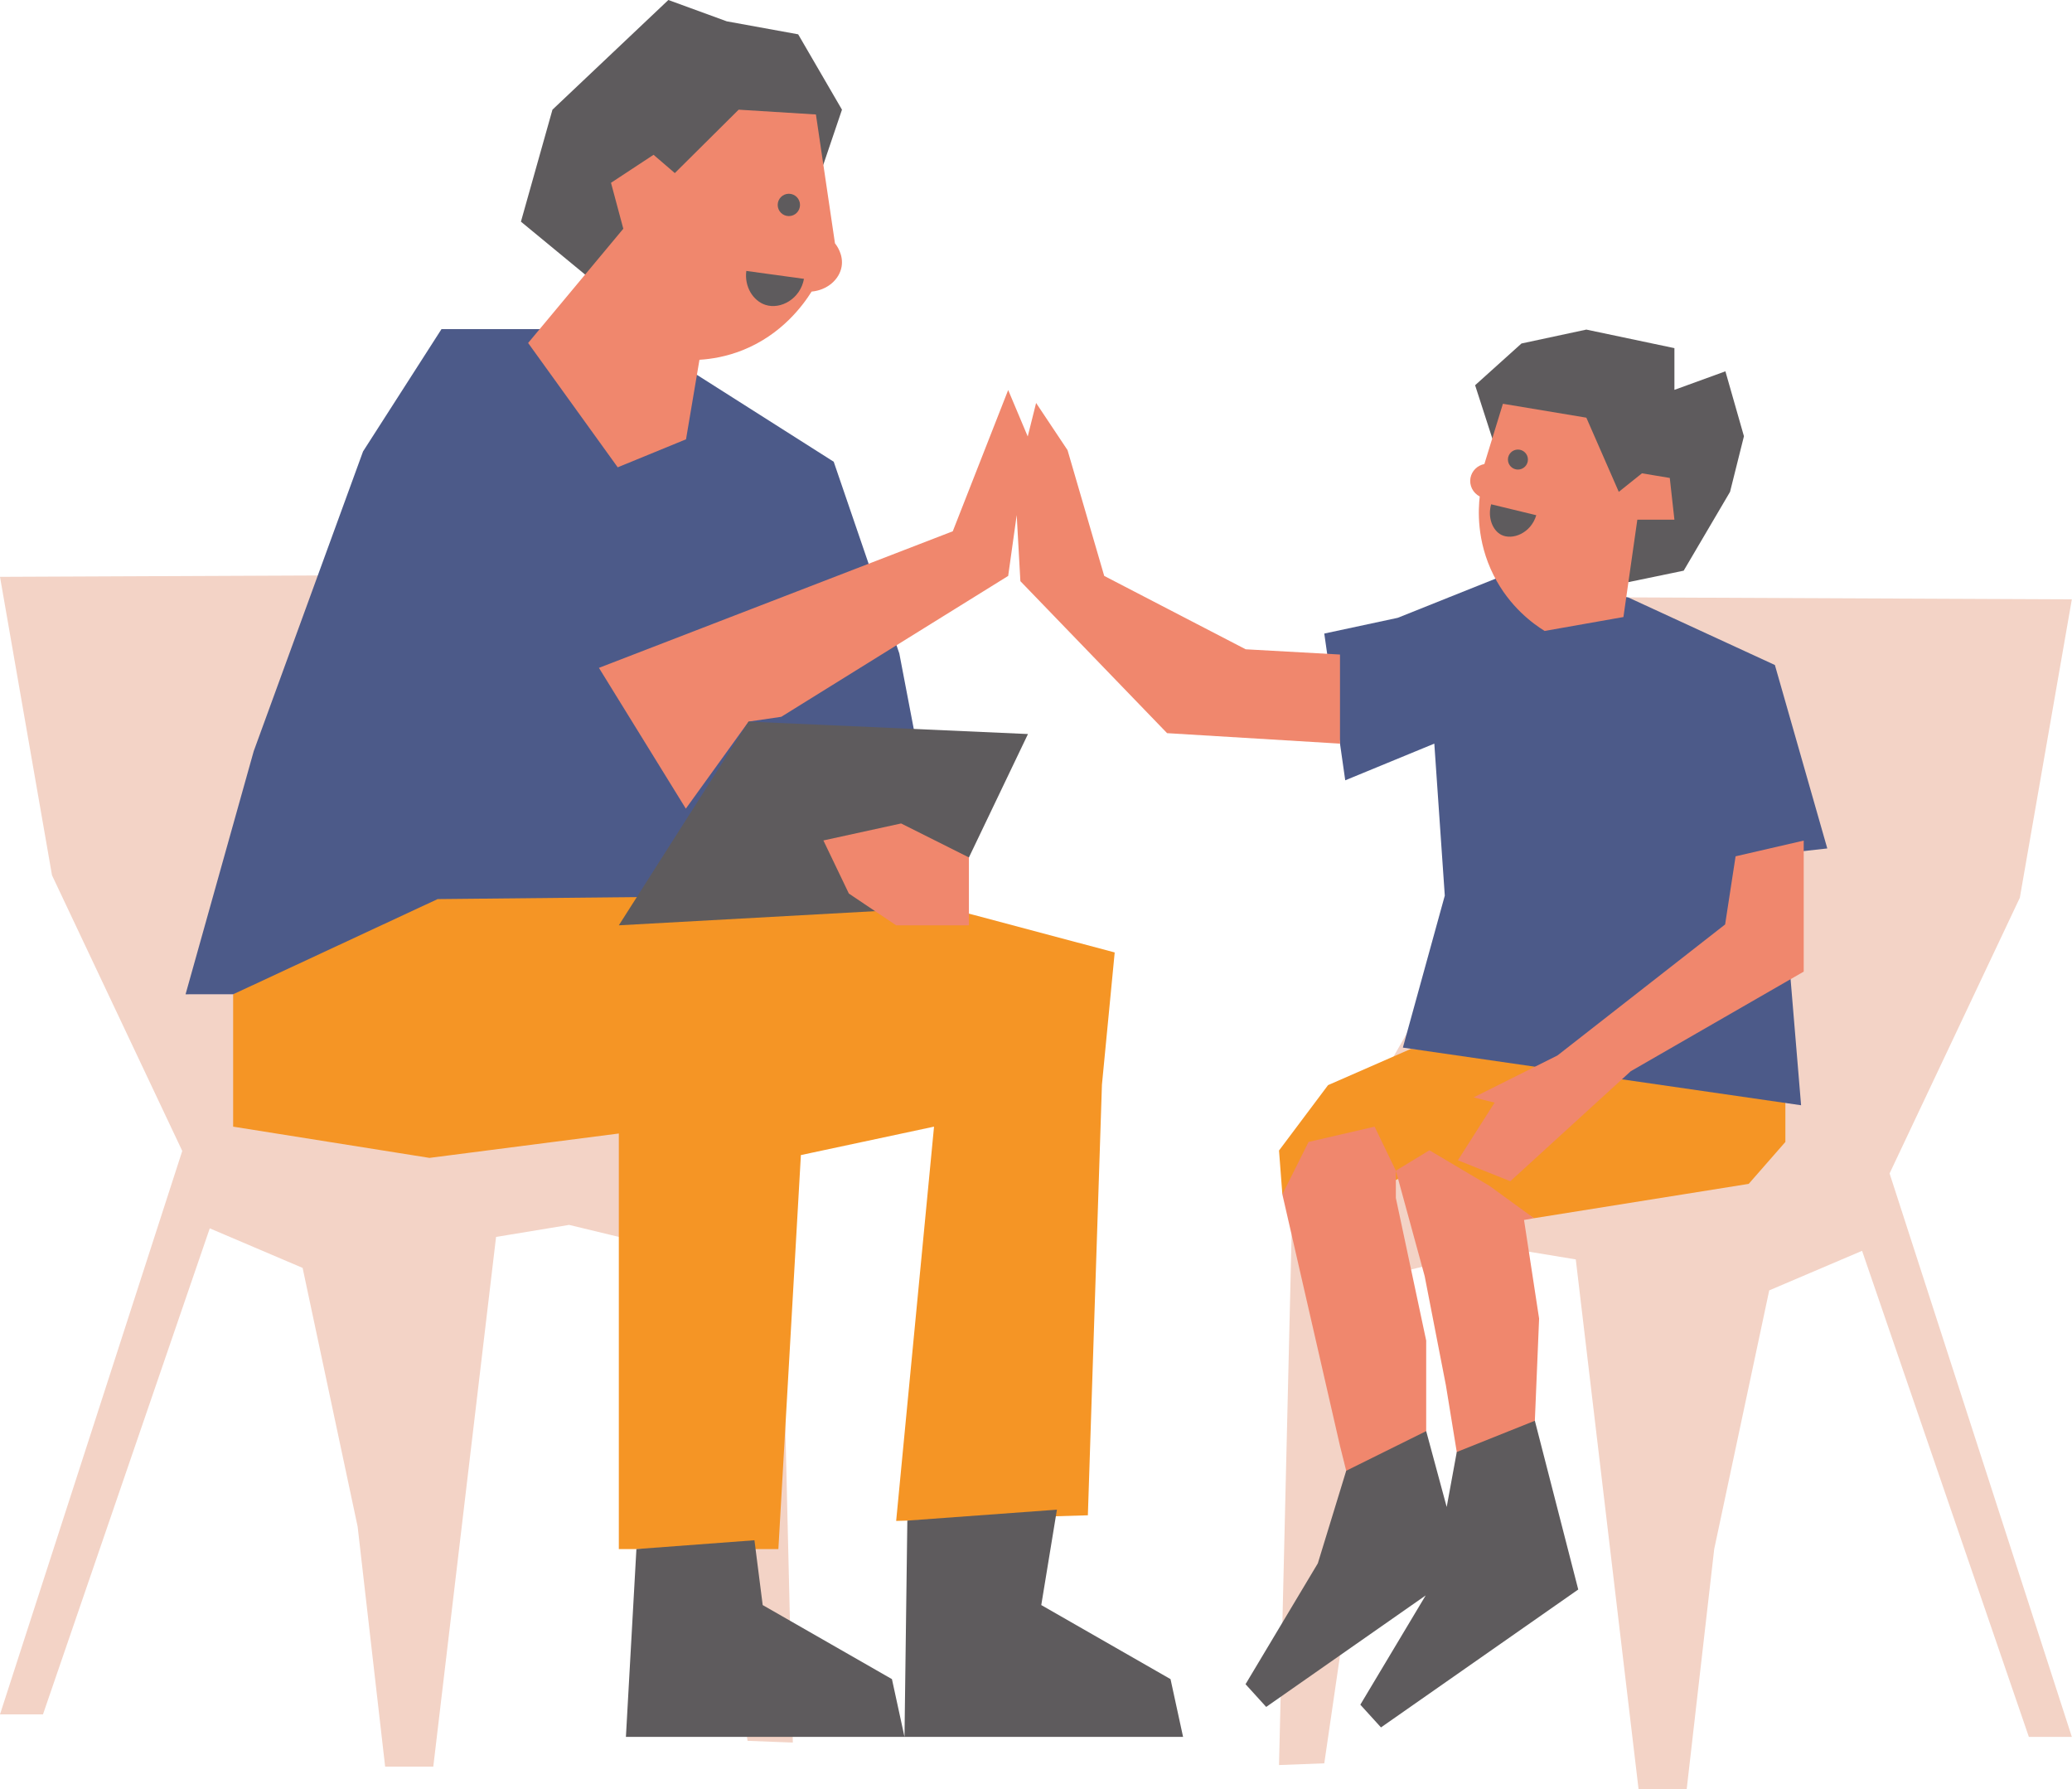 <?xml version="1.0" encoding="UTF-8" standalone="no"?><svg xmlns="http://www.w3.org/2000/svg" xmlns:xlink="http://www.w3.org/1999/xlink" fill="#000000" height="500" preserveAspectRatio="xMidYMid meet" version="1" viewBox="0.0 0.0 579.2 500.0" width="579.2" zoomAndPan="magnify"><g id="change1_1"><path d="M218.103,338.779l3.521,148.209l-12.653-0.481l-20.007-136.98l-29.874-7.21l-20.423,3.364L121.12,493.717 h-13.458l-7.69-67.087l-15.38-72.296l-25.954-11.055L12.016,479.112H0c16.982-52.487,33.965-104.974,50.947-157.462 c-12.136-25.68-24.272-51.359-36.408-77.039C9.693,216.811,4.846,189.01,0,161.208c41.347-0.181,82.693-0.363,124.039-0.544 c0.583,5.608,1.166,11.217,1.749,16.825C156.56,231.253,187.332,285.016,218.103,338.779z M361.053,345.062l-3.521,148.209 l12.653-0.481l20.007-136.98l29.874-7.21l20.423,3.364L458.037,500h13.458l7.69-67.087l15.38-72.296l25.954-11.055l46.621,135.833 h12.016c-16.982-52.487-33.965-104.974-50.947-157.462c12.136-25.68,24.272-51.359,36.408-77.039 c4.846-27.801,9.693-55.602,14.539-83.403c-41.346-0.181-82.693-0.363-124.039-0.544c-0.583,5.608-1.166,11.217-1.749,16.825 C422.596,237.536,391.824,291.299,361.053,345.062z" fill="#f3d3c6"/></g><g id="change2_1"><path d="M115.999,244.924h60.683l87.496,8.633l47.421,12.62l-3.568,36.965l-3.932,120.333l-53.589,1.573 l10.586-110.187l-37.219,7.944l-6.292,110.108h-44.6V316.775l-52.924,6.816l-54.887-8.73v-36.993L115.999,244.924z M394.444,293.102 c-7.735,3.385-15.471,6.771-23.206,10.156c-4.569,6.092-9.137,12.183-13.706,18.275c0.312,4.083,0.624,8.166,0.936,12.249 c7.323-3.906,14.647-7.812,21.97-11.717c3.251,2.572,6.503,5.144,9.754,7.715c3.123-1.646,6.247-3.293,9.37-4.939 c4.215,1.844,8.429,3.688,12.644,5.532c5.532,3.359,11.064,6.717,16.596,10.076c20.007-3.199,40.015-6.397,60.022-9.596 l10.253-11.717v-16.111C464.199,299.716,429.321,296.409,394.444,293.102z" fill="#f59525"/></g><g id="change3_1"><path d="M194.815,104.754l38.239,24.286l18.334,53.564l9.706,50.688l-37.746,20.491 c-3.188-10.418-6.376-20.837-9.564-31.255c-6.758,9.34-13.515,18.68-20.273,28.02l-71.179,0.719l-57.159,26.602H51.872 l19.053-67.943l30.557-83.761l21.929-34.185h31.276L194.815,104.754z M419.984,160.949l-29.294,11.717l-20.506,4.394l5.859,41.011 l24.9-10.253c0.976,14.159,1.953,28.317,2.929,42.476c-3.906,14.159-7.812,28.317-11.717,42.476 c37.105,5.37,74.21,10.741,111.316,16.111l-5.859-70.305l13.182-1.465l-14.647-51.264l-41.031-18.902L419.984,160.949z" fill="#4c5a89"/></g><g id="change4_1"><path d="M164.8,77.758l-19.18-15.811l8.813-31.295L186.832,0l16.329,5.961l19.958,3.629l12.244,21.062l-5.208,15.363 L164.8,77.758z M455.202,162.685l15.45-3.2l12.957-22.027l3.887-15.548l-5.183-18.14l-14.252,5.183V97.292l-24.618-5.183 l-18.139,3.887l-12.957,11.661l4.799,14.853L455.202,162.685z" fill="#5e5b5d"/></g><g id="change5_1"><path d="M348.215,181.455l26.364,1.465v24.9l-48.334-2.929l-41.011-42.476l-1.026-18.474l-2.385,17.009 c-21.142,13.124-42.283,26.247-63.425,39.371c-3.046,0.447-6.092,0.895-9.137,1.342c-5.849,8.108-11.698,16.216-17.546,24.324 c-8.096-13.115-16.192-26.229-24.289-39.343c32.97-12.724,65.941-25.447,98.911-38.171l15.486-39.475l5.466,12.978l2.34-9.36 l8.788,13.182l10.253,35.152L348.215,181.455z M413.642,138.754c-0.404,3.461-0.976,12.377,3.887,22.027 c4.512,8.953,11.262,13.695,14.252,15.548c7.342-1.296,14.684-2.591,22.027-3.887l3.887-27.209h10.365l-1.296-11.661l-7.774-1.296 l-6.478,5.183c-3.023-6.91-6.046-13.821-9.07-20.731c-7.774-1.296-15.548-2.591-23.322-3.887 c-1.728,5.615-3.455,11.229-5.183,16.844c-1.984,0.382-3.533,1.936-3.887,3.887C410.674,135.648,411.725,137.766,413.642,138.754z M485.162,239.31l-2.929,19.041l-46.87,36.617l-23.435,11.717l5.859,1.465l-10.253,16.111l14.647,5.859l33.688-30.758l48.334-27.829 v-36.617L485.162,239.31z M172.674,130.598l19.095-7.826l3.756-22.226c3.264-0.199,7.517-0.856,12.14-2.71 c10.958-4.395,16.902-12.677,19.211-16.35c4.343-0.392,7.745-3.334,8.379-6.949c0.592-3.373-1.452-6.044-1.852-6.548l-5.322-35.999 l-21.6-1.339l-17.843,17.721l-5.948-5.112l-11.895,7.826l3.443,12.835l-26.608,31.93L172.674,130.598z" fill="#f0876d"/></g><g id="change4_2"><path d="M172.984,258.595c12.092-18.978,24.184-37.955,36.276-56.933c26.032,1.159,52.064,2.317,78.096,3.476 c-7.726,16.139-15.452,32.279-23.178,48.418C233.779,255.236,203.382,256.916,172.984,258.595z M220.514,54.149 c-1.723,0-3.12,1.397-3.12,3.12c0,1.723,1.397,3.12,3.12,3.12s3.12-1.397,3.12-3.12C223.634,55.545,222.237,54.149,220.514,54.149z M208.623,75.717c-0.588,4.377,1.885,8.363,5.341,9.485c4.273,1.387,9.766-1.696,10.774-7.274 C219.366,77.191,213.995,76.454,208.623,75.717z M424.316,125.636c-1.544,0-2.796,1.252-2.796,2.796s1.252,2.796,2.796,2.796 s2.796-1.252,2.796-2.796S425.86,125.636,424.316,125.636z M416.835,140.934c-1.056,3.689,0.399,7.31,2.847,8.542 c3.092,1.556,8.268-0.448,9.762-5.491C425.241,142.968,421.038,141.951,416.835,140.934z" fill="#5e5b5d"/></g><g id="change5_2"><path d="M416.369,331.41c4.144,3.013,8.288,6.026,12.433,9.039c-0.926,0.164-1.852,0.328-2.778,0.492l4.213,27.563 l-2.092,50.25l-19.294-2.949l-4.665-28.643l-5.937-30.531l-8.057-29.471c3.129-1.898,6.258-3.796,9.386-5.694 C405.176,324.78,410.772,328.095,416.369,331.41z M365.791,319.135l-7.323,14.647l16.111,70.305l2.929,11.717l21.165-5.532v-35.62 l-8.481-39.86v-7.633l-5.937-12.297L365.791,319.135z M251.896,230.129l18.952,9.495v18.972h-20.339l-13.22-8.88l-7.119-14.839 L251.896,230.129z" fill="#f0876d"/></g><g id="change4_3"><path d="M210.896,430.448c0.768,6.038,1.536,12.077,2.305,18.115l36.13,20.696l3.508,16.136h-77.873 c0.978-17.494,1.956-34.988,2.934-52.482C188.898,432.091,199.897,431.27,210.896,430.448z M253.635,424.956 c-0.265,20.146-0.531,40.293-0.796,60.439h77.873l-3.508-16.136l-36.13-20.696c1.458-8.886,2.917-17.772,4.376-26.659 C281.511,422.922,267.573,423.939,253.635,424.956z M398.673,399.946l-22.359,11.081c-2.644,8.624-5.288,17.249-7.932,25.873 c-6.736,11.259-13.473,22.519-20.209,33.778l5.774,6.351l55.142-38.542L398.673,399.946z M429.048,397.049 c-7.276,2.914-14.552,5.827-21.829,8.741c-2.25,12.278-4.499,24.556-6.749,36.834c-6.736,11.259-13.473,22.519-20.209,33.778 l5.774,6.351l55.142-38.542C437.134,428.491,433.091,412.77,429.048,397.049z" fill="#5e5b5d"/></g></svg>
